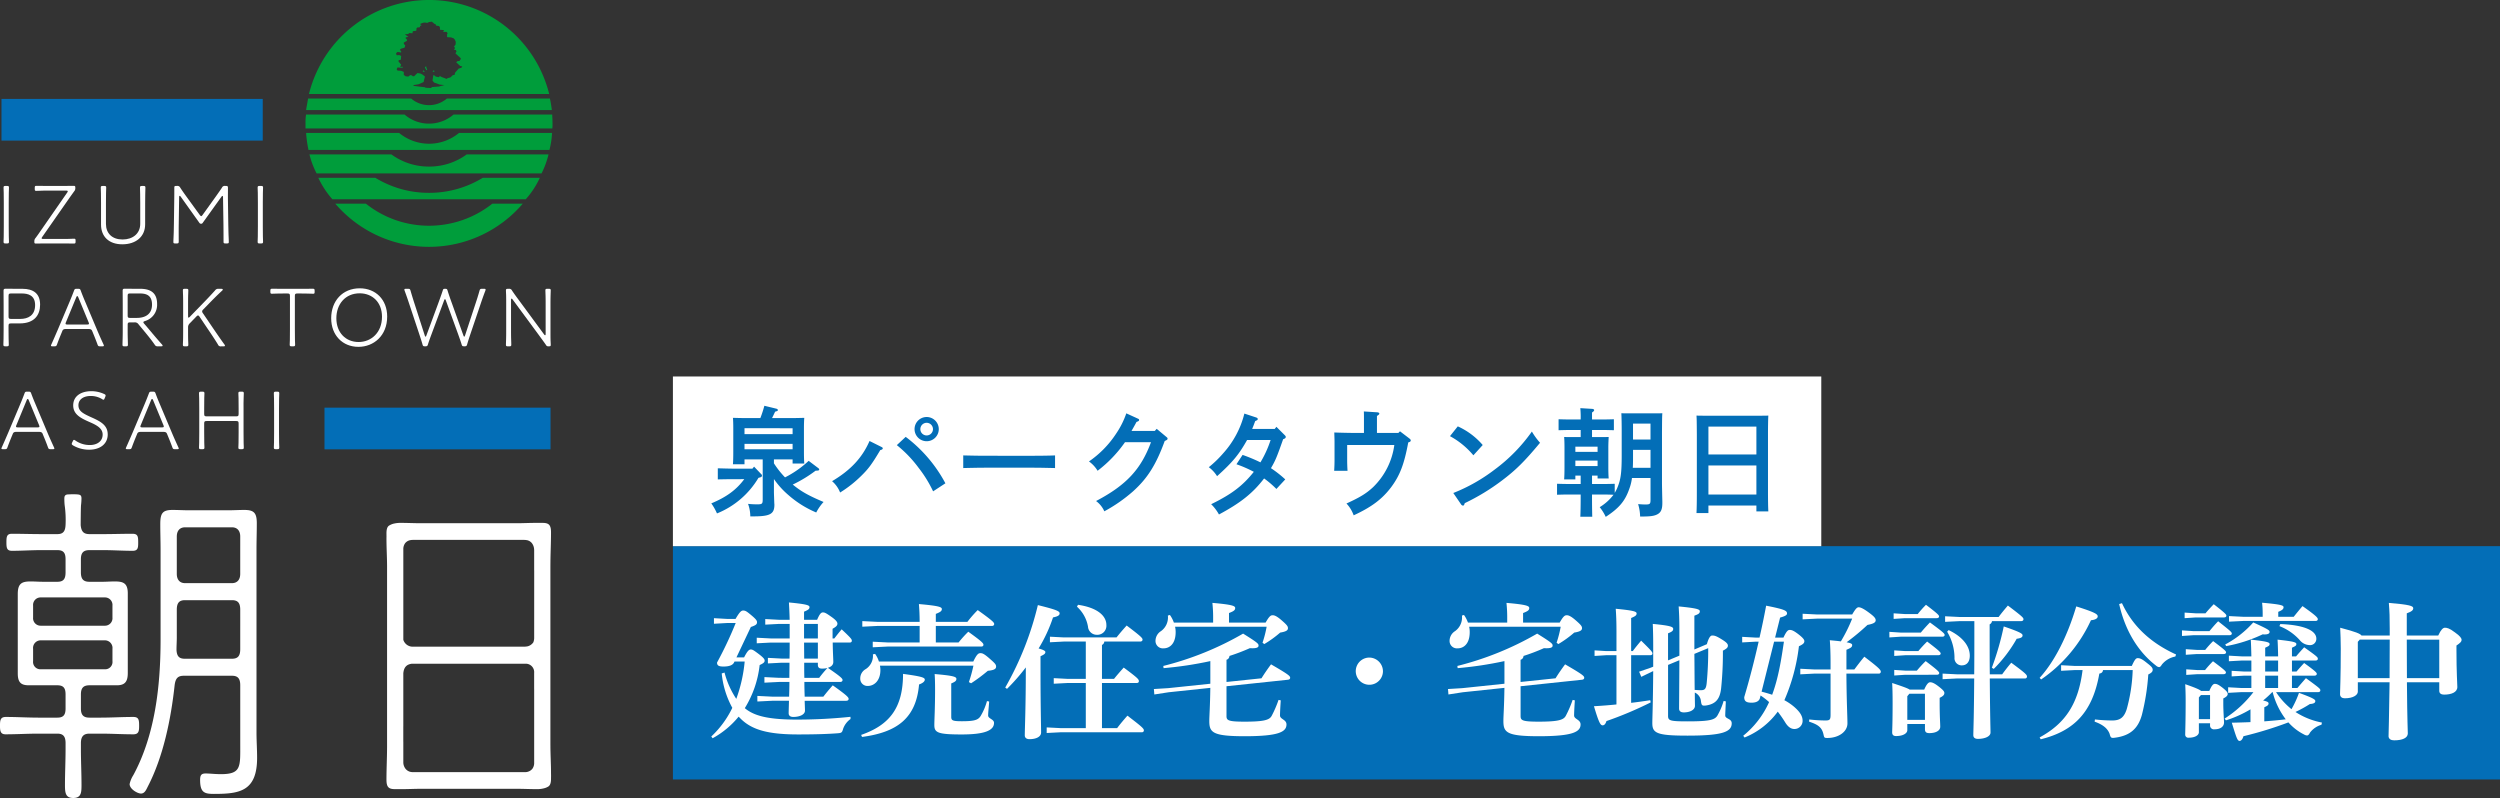 <svg xmlns="http://www.w3.org/2000/svg" width="825.083" height="263.362" viewBox="0 0 825.083 263.362">
  <rect x="0" y="0" width="825.083" height="263.362" fill="#333333" stroke="none"/>
  <g id="グループ_362" data-name="グループ 362" transform="translate(-294.917 -125.749)">
    <g id="グループ_23" data-name="グループ 23" transform="translate(294.917 125.749)">
      <g id="グループ_21" data-name="グループ 21" transform="translate(100.834)">
        <path id="パス_121" data-name="パス 121" d="M460.131,116.4a15.593,15.593,0,0,1-9.878-3.556H419.547a41.5,41.5,0,0,0,.787,5.6h79.53a27.592,27.592,0,0,0,.851-5.6H470.009a15.527,15.527,0,0,1-9.878,3.556" transform="translate(-419.359 -68.963)" fill="#009d3b"/>
        <path id="パス_122" data-name="パス 122" d="M500.841,108.835h-32.56a12.357,12.357,0,0,1-8.086,3,12.234,12.234,0,0,1-8.085-3h-32.5a15.051,15.051,0,0,0-.188,2.925v1.683h81.45a11.445,11.445,0,0,0,.064-1.683c0-1.022-.064-1.95-.1-2.925" transform="translate(-419.423 -71.035)" fill="#009d3b"/>
        <path id="パス_123" data-name="パス 123" d="M459.756,121.529a20.87,20.87,0,0,1-12.427-4.012H420.274a28.87,28.87,0,0,0,2.358,6.262h74.248a28.833,28.833,0,0,0,2.3-6.262H472.183a20.867,20.867,0,0,1-12.427,4.012" transform="translate(-418.984 -66.553)" fill="#009d3b"/>
        <path id="パス_124" data-name="パス 124" d="M458.76,127.571a33.757,33.757,0,0,1-17.743-4.97H422.2a29.791,29.791,0,0,0,4.658,7.095h63.8a27.971,27.971,0,0,0,4.656-7.095H476.5a33.837,33.837,0,0,1-17.743,4.97" transform="translate(-417.988 -63.928)" fill="#009d3b"/>
        <path id="パス_125" data-name="パス 125" d="M500.023,105.349H466.014a9.049,9.049,0,0,1-11.8,0H420.21c-.221,1.321-.5,2.7-.663,3.806h81.1c-.126-1.1-.346-2.485-.628-3.806" transform="translate(-419.359 -72.835)" fill="#009d3b"/>
        <path id="パス_126" data-name="パス 126" d="M459.811,83.9a40.833,40.833,0,0,0-39.641,31.036h79.279A40.8,40.8,0,0,0,459.811,83.9m10.664,22.368-.913.282-1.195,1.386-.126.676-.566.077-.819.772-.977.252-.25.252-1.794-.691-.5-.315-.22.441-1.1-.221-.6-.488-.22.111-.252,1.7.5.629,1.888.691,1.541.158-1.824.487-2.327.174-.22.314-1.794-.077-.252-.174-2.045-.237-1.73-.235v-.252l1.668-.267,1.666-.74.127-.6.314-1.2-.849-.676-.661-.329-.975-.158-1.1,1.069h-.409l-.315-.284-.566-.111-.6.488-.851-.079-.661-.455v-1.007l-.816-.346-1.29-.111-.252-.425.284-.582,1.7.094v-.331l-.817.079.314-.787-.881-1.037.062-.409.723-.173.1-1.258-.66-.267-.819.062-.22-.628.471-.473,1.227.173v-.331l-.441-.581.441-.331,1.133-.347.22-.676-.473-.582v-.408l1.039-.6v-.393l-.408-.362v-.378l.881-.141-1.164-.866,1.1-.092.315-.317,1.069.064.158-.676,1.1-.141.094-.473-.062-.188.284-.409.754-.062.221-.237-.064-.22.535-.2-.472-.393.252-.2.911-.315h.693l.472.1.631-.284.911-.126.378.314.314.253.032.124.472.064.19.534.943.143.315.331.062.911,1.258.111v.237l-.284.346h1.164l.378.408-.188.409v.928l1.29.079.848.284.409.456.315.74-.064.911-.534.661.25.19.032.5-.314.2.252.159.378.061.252.441-.346.678,1.76,1.6-.094.425-.346.472-.755.1-.315.346,1.258,1.164.757.22Z" transform="translate(-419.037 -83.905)" fill="#009d3b"/>
        <path id="パス_127" data-name="パス 127" d="M445.83,98.284l-.409.393v.188a3.253,3.253,0,0,1,.409.757c.03.141.314-.158.314-.158l-.314-.787Z" transform="translate(-406.002 -76.482)" fill="#009d3b"/>
        <path id="パス_128" data-name="パス 128" d="M444.944,99.563l.471.251.158-.141-.471-.488Z" transform="translate(-406.248 -76.016)" fill="#009d3b"/>
        <path id="パス_129" data-name="パス 129" d="M447.06,99.7h.661l-.189-.535Z" transform="translate(-405.155 -76.027)" fill="#009d3b"/>
        <path id="パス_130" data-name="パス 130" d="M456.853,135.517A33.387,33.387,0,0,1,436,128.234H425.9a40.713,40.713,0,0,0,61.881,0H477.742a33.608,33.608,0,0,1-20.889,7.283" transform="translate(-416.081 -61.02)" fill="#009d3b"/>
      </g>
      <rect id="長方形_15" data-name="長方形 15" width="74.596" height="13.754" transform="translate(107.095 134.543)" fill="#036eb7"/>
      <rect id="長方形_16" data-name="長方形 16" width="86.224" height="13.754" transform="translate(0.488 32.646)" fill="#036eb7"/>
      <g id="グループ_22" data-name="グループ 22" transform="translate(0.47 61.337)">
        <path id="パス_131" data-name="パス 131" d="M354.365,143.361c-.532,0-.672-.083-.672-.56,0-.253.027-1.008.056-1.68.027-.784.027-2.268.027-3.36v-7.784c0-1.064,0-2.129-.027-3.305-.029-.643-.056-1.541-.056-1.735,0-.476.14-.561.672-.561h.449c.531,0,.67.085.67.561,0,.194-.026,1.063-.055,1.707-.029,1.2-.029,2.268-.029,3.333v7.784c0,1.092,0,2.547.029,3.331.029.673.055,1.456.055,1.709,0,.476-.139.56-.67.56Z" transform="translate(-352.992 -124.349)" fill="#fff"/>
        <path id="パス_132" data-name="パス 132" d="M369.524,141.886c.728,0,1.624,0,2.352-.027s1.43-.056,1.653-.056c.393,0,.476.139.476.644v.279c0,.532-.083.673-.561.673-.252,0-2.547-.029-3.92-.029h-4.788c-1.456,0-3.612.029-3.836.029-.447,0-.5-.141-.5-.617v-.168a1.468,1.468,0,0,1,.391-1.036c.673-.9,1.289-1.792,1.9-2.688l8.512-12.265a1.11,1.11,0,0,0,.224-.475c0-.168-.2-.224-.588-.224h-5.824c-.728,0-1.456,0-2.24.029-.644.027-1.456.056-1.765.056-.393,0-.476-.141-.476-.644v-.337c0-.532.083-.672.561-.672.252,0,2.547.027,3.919.027h4.564c1.372,0,3.557-.027,3.809-.027.447,0,.532.139.532.616v.168a1.467,1.467,0,0,1-.393,1.036c-.616.869-1.233,1.707-1.847,2.6l-8.653,12.4c-.168.253-.224.364-.224.478,0,.168.2.223.588.223Z" transform="translate(-349.532 -124.358)" fill="#fff"/>
        <path id="パス_133" data-name="パス 133" d="M389.5,137.061c0,4.089-3.08,6.581-7.533,6.581-4.4,0-7.028-2.52-7.028-6.524v-7.14c0-.9,0-2.129-.027-3.137-.029-1.036-.056-1.765-.056-1.9,0-.476.139-.561.672-.561h.449c.531,0,.672.085.672.561,0,.138-.029.84-.056,1.847-.029,1.037-.029,2.27-.029,3.193v6.917c0,3.136,2.045,5.151,5.489,5.151,3.416,0,5.824-1.988,5.824-5.18v-6.888c0-.84,0-1.933-.027-2.884-.029-.981-.056-1.933-.056-2.156,0-.476.141-.561.672-.561h.447c.532,0,.673.085.673.561,0,.138-.029,1.007-.056,2.156-.029.951-.029,2.044-.029,2.884Z" transform="translate(-342.068 -124.349)" fill="#fff"/>
        <path id="パス_134" data-name="パス 134" d="M392.426,137.173c-.029,1.988,0,4.593,0,5.487,0,.59-.112.7-.7.7h-.422c-.5,0-.644-.083-.644-.476,0-.588.058-1.428.085-2.3.056-1.2.056-2.267.083-3.387l.112-7.784c.029-1.541.029-3.919.029-4.479,0-.476.14-.561.672-.561h.2a1.018,1.018,0,0,1,1.092.588c.616.952,1.287,1.9,1.961,2.828l4.45,6.132c.224.281.365.422.5.422s.281-.141.476-.422l4.4-6.132c.672-.952,1.372-1.932,1.961-2.828a.981.981,0,0,1,1.063-.588h.226c.587,0,.7.112.7.7,0,1.427-.027,2.967,0,4.339l.112,7.757c.029,1.036.056,2.52.083,3.36q.084,1.806.083,2.352c0,.393-.138.476-.643.476h-.42c-.532,0-.672-.083-.672-.56,0-.449,0-2.913-.029-5.628l-.14-9.072c0-.281-.083-.42-.2-.42-.085,0-.2.083-.309.25l-6.186,8.626a.6.6,0,0,1-.534.308.669.669,0,0,1-.56-.281l-6.188-8.68c-.112-.168-.224-.252-.308-.252-.112,0-.2.139-.2.42Z" transform="translate(-333.908 -124.349)" fill="#fff"/>
        <path id="パス_135" data-name="パス 135" d="M409.671,143.361c-.532,0-.672-.083-.672-.56,0-.253.027-1.008.056-1.68.027-.784.027-2.268.027-3.36v-7.784c0-1.064,0-2.129-.027-3.305-.029-.643-.056-1.541-.056-1.735,0-.476.14-.561.672-.561h.447c.532,0,.672.085.672.561,0,.194-.027,1.063-.056,1.707-.027,1.2-.027,2.268-.027,3.333v7.784c0,1.092,0,2.547.027,3.331.029.673.056,1.456.056,1.709,0,.476-.139.56-.672.56Z" transform="translate(-324.441 -124.349)" fill="#fff"/>
        <path id="パス_136" data-name="パス 136" d="M354.328,165.761c-.532,0-.672-.085-.672-.561,0-.139.027-.923.056-1.961s.027-2.211.027-3.08v-7.784c0-1.82-.027-4.7-.027-4.984,0-.476.168-.643.644-.643.252,0,2.239.027,3.668.027h1.9c3.639,0,5.853,1.568,5.853,5.237,0,3.443-1.906,6.186-6.72,6.186H356.2c-.7,0-.84.141-.84.842v1.119c0,.869,0,2.045.029,3.052.027,1.037.056,1.82.056,1.988,0,.476-.141.561-.672.561Zm1.036-9.884c0,.7.141.84.84.84h3.025c2.549,0,4.9-1.12,4.9-4.565,0-3.248-2.324-3.836-4.424-3.836h-3.5c-.7,0-.84.141-.84.84Z" transform="translate(-353.012 -112.799)" fill="#fff"/>
        <path id="パス_137" data-name="パス 137" d="M367.655,160.964c-.617,1.484-1.093,2.66-1.624,4.117-.2.587-.337.67-.925.67h-.56c-.364,0-.532-.055-.532-.223a1.206,1.206,0,0,1,.139-.42c.729-1.624,1.428-3.248,2.129-4.872l3.92-9.3c.476-1.119.952-2.323,1.4-3.5.2-.588.335-.673.923-.673h.42c.588,0,.728.085.923.673.42,1.148.9,2.324,1.4,3.5l3.919,9.3c.7,1.68,1.428,3.275,2.156,4.872a1.206,1.206,0,0,1,.139.42c0,.168-.167.223-.532.223h-.67c-.59,0-.729-.083-.925-.67-.532-1.457-1.008-2.632-1.624-4.117l-.14-.337c-.168-.391-.476-.588-1.093-.588h-7.616c-.616,0-.923.2-1.092.588Zm1.316-3.193a1.607,1.607,0,0,0-.141.478c0,.25.2.306.644.306h6.441c.447,0,.643-.056.643-.306a1.642,1.642,0,0,0-.139-.478l-3.389-8.2c-.112-.281-.223-.393-.335-.393s-.224.112-.337.393Z" transform="translate(-347.664 -112.79)" fill="#fff"/>
        <path id="パス_138" data-name="パス 138" d="M381.289,160.161c0,.784,0,1.736.029,2.772s.055,2.1.055,2.268c0,.476-.14.559-.67.559h-.449c-.532,0-.672-.083-.672-.559,0-.168.027-1.316.055-2.3s.029-1.961.029-2.744v-7.784c0-1.68-.029-4.732-.029-4.984,0-.476.17-.644.644-.644.253,0,2.409.027,3.669.027h1.456c3.387,0,5.6,1.289,5.6,5.014a5.576,5.576,0,0,1-4,5.628c-.364.139-.532.223-.532.391a.912.912,0,0,0,.281.5l1.008,1.177c1.512,1.792,2.772,3.333,4.788,5.6a.983.983,0,0,1,.279.478c0,.14-.138.194-.475.194h-1.064a1.031,1.031,0,0,1-1.092-.559c-1.233-1.763-2.464-3.248-3.809-4.872l-1.512-1.819a1.412,1.412,0,0,0-1.372-.644h-1.372c-.7,0-.84.139-.84.84Zm0-4.62c0,.7.139.84.84.84h2.185c2.464,0,5.011-.979,5.011-4.4,0-3.248-2.127-3.668-4.088-3.668h-3.108c-.7,0-.84.141-.84.84Z" transform="translate(-339.627 -112.799)" fill="#fff"/>
        <path id="パス_139" data-name="パス 139" d="M394.437,160.151c0,1.064,0,2.549.027,3.557.027.532.056,1.287.056,1.483,0,.476-.139.561-.672.561H393.4c-.531,0-.67-.085-.67-.561,0-.2.027-.811.055-1.428.029-1.092.029-2.547.029-3.612v-7.784c0-1.063,0-2.127-.029-3.36-.027-.643-.055-1.484-.055-1.68,0-.476.139-.56.67-.56h.449c.532,0,.672.083.672.56,0,.2-.029,1.008-.056,1.653-.027,1.231-.027,2.3-.027,3.387v3.389c0,.364.055.532.167.532.085,0,.226-.085.422-.281l4.564-4.7c1.26-1.289,2.52-2.632,3.751-4a1.183,1.183,0,0,1,1.148-.532h.954c.308,0,.447.083.447.252a.53.53,0,0,1-.2.337c-1.707,1.568-3.219,3.108-4.816,4.76l-1.4,1.428c-.281.279-.391.476-.391.672a1.121,1.121,0,0,0,.279.644l3.079,4.535c1.318,1.933,2.632,3.865,3.977,5.713a.766.766,0,0,1,.2.42c0,.139-.168.224-.476.224h-.784a.949.949,0,0,1-1.063-.617c-1.064-1.736-2.241-3.5-3.445-5.263l-2.6-3.865c-.2-.308-.362-.449-.532-.449-.139,0-.308.112-.531.337L395,158.163a1.72,1.72,0,0,0-.56,1.343Z" transform="translate(-332.84 -112.789)" fill="#fff"/>
        <path id="パス_140" data-name="パス 140" d="M419.859,160.161c0,1.036,0,2.493.029,3.584.027.616.055,1.26.055,1.456,0,.476-.138.561-.67.561h-.449c-.532,0-.672-.085-.672-.561,0-.2.029-.867.056-1.483.027-1.093.027-2.522.027-3.557v-11c0-.7-.139-.84-.84-.84h-1.148c-.644,0-1.428,0-2.212.029-.867.029-1.568.056-1.792.056-.391,0-.476-.141-.476-.644v-.335c0-.532.085-.673.561-.673.2,0,2.491.029,3.919.029H421.9c1.345,0,3.724-.029,3.921-.029.476,0,.56.141.56.673v.335c0,.5-.056.644-.447.644-.224,0-1.092-.027-1.876-.056-.729-.029-1.569-.029-2.158-.029h-1.2c-.7,0-.84.141-.84.84Z" transform="translate(-323.012 -112.799)" fill="#fff"/>
        <path id="パス_141" data-name="パス 141" d="M443.488,155.981c0,6.327-4.453,10-9.492,10-5.21,0-8.988-3.809-8.988-9.437,0-5.684,3.722-9.884,9.436-9.884,5.208,0,9.044,3.7,9.044,9.325m-16.773.559c0,4.788,3.136,7.841,7.336,7.841,4.173,0,7.728-3.108,7.728-8.345,0-4.787-3.192-7.727-7.363-7.727-4.788,0-7.7,3.639-7.7,8.232" transform="translate(-316.176 -112.847)" fill="#fff"/>
        <path id="パス_142" data-name="パス 142" d="M449.96,161.58c-.42,1.148-.869,2.324-1.233,3.5-.168.587-.308.67-.923.67s-.757-.083-.9-.67c-.335-1.177-.728-2.353-1.121-3.557l-3.248-9.772c-.476-1.456-.981-2.913-1.512-4.34a1.233,1.233,0,0,1-.083-.393c0-.2.138-.253.531-.253h.644c.587,0,.7.085.869.673.362,1.26.838,2.828,1.315,4.283l3.362,10.445c.083.252.168.391.279.391.085,0,.168-.14.253-.362l3.863-10.474c.531-1.456,1.064-2.911,1.539-4.367.141-.5.252-.59.785-.59.56,0,.672.085.813.59.446,1.456.951,2.884,1.483,4.34l3.753,10.5c.083.223.167.362.25.362.114,0,.2-.14.281-.391l3.445-10.473c.476-1.428.923-2.828,1.316-4.256.168-.588.308-.673.9-.673h.588c.391,0,.532.058.532.253a1.243,1.243,0,0,1-.085.393c-.56,1.456-1.063,2.884-1.541,4.311l-3.331,9.828c-.393,1.177-.784,2.353-1.12,3.53-.168.587-.308.67-.923.67-.644,0-.757-.083-.925-.67-.364-1.177-.784-2.326-1.2-3.5l-4-11c-.083-.253-.2-.393-.279-.393s-.168.112-.28.393Z" transform="translate(-307.949 -112.79)" fill="#fff"/>
        <path id="パス_143" data-name="パス 143" d="M464.727,160.151c0,1.008,0,1.933.027,3.025.029.784.056,1.653.056,2.015,0,.476-.139.561-.672.561h-.42c-.532,0-.672-.085-.672-.561,0-.335.027-1.148.056-1.9.027-1.092.027-2.1.027-3.137v-8.344c0-.952,0-2.1-.027-3.052-.029-.616-.056-1.233-.056-1.428,0-.476.139-.56.672-.56h.252a1.017,1.017,0,0,1,1.093.588c.726,1.092,1.512,2.156,2.323,3.246l8.26,11.229c.168.224.252.253.337.253.112,0,.168-.141.168-.42v-9.3c0-.952,0-2.183-.029-3.275-.027-.925-.056-1.653-.056-1.765,0-.476.141-.56.673-.56h.42c.531,0,.672.083.672.56,0,.112-.029.84-.056,1.765-.029,1.119-.029,2.323-.029,3.275v8.345c0,1.09,0,2.3.029,3.192.027.476.056,1.063.056,1.372,0,.42-.141.476-.644.476a.885.885,0,0,1-.979-.532c-.7-1.008-1.457-2.017-2.183-3.023l-8.793-11.93c-.141-.2-.253-.252-.338-.252-.111,0-.167.141-.167.42Z" transform="translate(-296.539 -112.789)" fill="#fff"/>
        <path id="パス_144" data-name="パス 144" d="M356.871,183.354c-.616,1.484-1.092,2.66-1.624,4.117-.2.587-.337.672-.925.672h-.558c-.365,0-.534-.056-.534-.224a1.194,1.194,0,0,1,.141-.42c.728-1.624,1.428-3.248,2.127-4.872l3.92-9.3c.478-1.119.954-2.323,1.4-3.5.2-.588.335-.672.923-.672h.422c.587,0,.726.083.923.672.42,1.149.9,2.324,1.4,3.5l3.919,9.3c.7,1.68,1.428,3.275,2.158,4.872a1.217,1.217,0,0,1,.14.42c0,.168-.168.224-.532.224H369.5c-.588,0-.728-.085-.925-.672-.532-1.457-1.007-2.632-1.624-4.117l-.139-.337c-.167-.391-.476-.588-1.092-.588H358.1c-.617,0-.925.2-1.093.588Zm1.316-3.192a1.639,1.639,0,0,0-.141.476c0,.252.2.306.644.306h6.441c.447,0,.644-.055.644-.306a1.592,1.592,0,0,0-.141-.476l-3.387-8.2c-.112-.28-.224-.393-.337-.393s-.224.112-.335.393Z" transform="translate(-353.231 -101.231)" fill="#fff"/>
        <path id="パス_145" data-name="パス 145" d="M380.411,183.3c0,3.221-2.576,5.069-6.132,5.069a10.456,10.456,0,0,1-5.292-1.4c-.308-.2-.449-.337-.449-.531a1.326,1.326,0,0,1,.141-.449l.2-.42c.14-.308.252-.449.42-.449a.944.944,0,0,1,.449.224,8.259,8.259,0,0,0,4.732,1.484c2.547,0,4.256-1.343,4.256-3.443,0-2.045-1.877-3.081-4.256-4.117-2.8-1.233-5.461-2.464-5.461-5.516,0-2.969,2.408-4.7,6.077-4.7a10.168,10.168,0,0,1,4.115.923c.364.17.5.28.5.5a1.15,1.15,0,0,1-.112.447l-.2.476c-.141.337-.224.476-.393.476a.826.826,0,0,1-.447-.2,7.108,7.108,0,0,0-3.753-1.036c-2.549,0-4.061,1.26-4.061,3.052,0,1.932,1.428,2.716,4.368,4.032,2.884,1.289,5.292,2.549,5.292,5.572" transform="translate(-345.328 -101.288)" fill="#fff"/>
        <path id="パス_146" data-name="パス 146" d="M383.943,183.354c-.617,1.484-1.092,2.66-1.625,4.117-.2.587-.335.672-.923.672h-.559c-.364,0-.532-.056-.532-.224a1.215,1.215,0,0,1,.139-.42c.729-1.624,1.428-3.248,2.129-4.872l3.919-9.3c.476-1.119.952-2.323,1.4-3.5.2-.588.335-.672.923-.672h.42c.588,0,.728.083.925.672.418,1.149.9,2.324,1.4,3.5l3.919,9.3c.7,1.68,1.428,3.275,2.158,4.872a1.216,1.216,0,0,1,.139.42c0,.168-.168.224-.532.224h-.672c-.588,0-.729-.085-.925-.672-.532-1.457-1.008-2.632-1.624-4.117l-.14-.337c-.168-.391-.476-.588-1.093-.588h-7.616c-.616,0-.923.2-1.092.588Zm1.316-3.192a1.592,1.592,0,0,0-.141.476c0,.252.2.306.644.306H392.2c.449,0,.644-.055.644-.306a1.623,1.623,0,0,0-.139-.476l-3.389-8.2c-.111-.28-.223-.393-.335-.393s-.224.112-.337.393Z" transform="translate(-339.256 -101.231)" fill="#fff"/>
        <path id="パス_147" data-name="パス 147" d="M397.945,182.541c0,1.008,0,2.381.029,3.445.027.9.056,1.456.056,1.6,0,.476-.14.561-.672.561h-.449c-.532,0-.672-.085-.672-.561,0-.139.029-.726.056-1.6.027-1.064.027-2.464.027-3.445v-7.784c0-1.119,0-2.211-.027-3.471,0-.588-.056-1.374-.056-1.568,0-.478.139-.561.672-.561h.449c.532,0,.672.083.672.561,0,.194-.056.98-.056,1.568-.029,1.287-.029,2.352-.029,3.471v1.709c0,.7.141.84.841.84h9.687c.7,0,.84-.139.84-.84v-1.709c0-1.092,0-2.211-.027-3.443-.027-.644-.058-1.4-.058-1.6,0-.478.141-.561.673-.561h.449c.532,0,.672.083.672.561,0,.194-.029.951-.056,1.6-.056,1.233-.029,2.324-.029,3.443v7.784c0,1.037,0,2.465.029,3.557.027.838.056,1.343.056,1.483,0,.476-.14.561-.672.561H409.9c-.532,0-.673-.085-.673-.561,0-.139.03-.672.058-1.539.027-1.064.027-2.493.027-3.5v-2.855c0-.7-.14-.84-.84-.84h-9.687c-.7,0-.841.14-.841.84Z" transform="translate(-331.029 -101.231)" fill="#fff"/>
        <path id="パス_148" data-name="パス 148" d="M413.2,188.142c-.532,0-.672-.085-.672-.561,0-.252.029-1.008.056-1.678.027-.785.027-2.27.027-3.362v-7.783c0-1.064,0-2.129-.027-3.305-.027-.644-.056-1.541-.056-1.736,0-.476.139-.56.672-.56h.449c.531,0,.67.083.67.56,0,.2-.027,1.064-.055,1.709-.029,1.2-.029,2.268-.029,3.333v7.783c0,1.092,0,2.549.029,3.333.027.673.055,1.456.055,1.707,0,.476-.139.561-.67.561Z" transform="translate(-322.621 -101.231)" fill="#fff"/>
      </g>
      <path id="パス_149" data-name="パス 149" d="M379.551,201.671c.2,2.135.979,2.972,2.9,2.972H387c3.237,0,6.371-.114,9.608-.114,1.82,0,1.921.9,1.921,2.81,0,1.686,0,2.81-1.82,2.81-3.237,0-6.473-.224-9.71-.224h-4.55c-2.023,0-2.831.9-2.831,3.034v4.27c0,2.247.808,3.146,2.831,3.146H386.7c1.315,0,2.731-.112,4.045-.112,2.731,0,4.349.45,4.349,3.933v26.293c0,2.923-1.01,4.045-3.641,4.045h-9c-2.023,0-2.831.9-2.831,3.034v4.606c0,2.136.808,3.036,2.831,3.036h3.641c3.54,0,7.179-.226,10.821-.226,1.82,0,1.921,1.011,1.921,2.923,0,1.685-.1,2.808-1.921,2.808-3.642,0-7.181-.224-10.821-.224h-3.641c-1.921,0-2.831.9-2.831,3.146v2.023c0,3.933.2,7.865.2,11.8,0,2.471-.1,4.27-2.731,4.27-2.529,0-2.731-1.686-2.731-4.27,0-3.935.2-7.866.2-11.8v-2.023c0-2.247-.808-3.146-2.729-3.146h-6.17c-3.641,0-7.281.224-10.922.224-1.719,0-1.821-1.236-1.821-2.808,0-1.8.1-2.923,1.921-2.923,3.642,0,7.283.226,10.821.226h6.17c2.023,0,2.729-.9,2.729-3.036v-4.606c0-2.135-.707-3.034-2.729-3.034h-9.405c-2.629,0-3.641-1.01-3.641-3.932V224.419c0-3.483,1.315-4.158,4.247-4.158,1.315,0,2.731.112,4.147.112h4.652c2.023,0,2.729-.9,2.729-3.146v-4.27c0-2.135-.707-3.034-2.729-3.034h-5.26c-3.236,0-6.471.224-9.707.224-1.719,0-1.821-1.011-1.821-2.81s.1-2.81,1.821-2.81c3.236,0,6.471.114,9.707.114h5.26c1.921,0,2.629-.9,2.729-3.034a34.831,34.831,0,0,0-.3-6.517,19.34,19.34,0,0,1-.1-2.249c0-1.124.607-1.309,1.516-1.309a22.9,22.9,0,0,1,2.776,0c.808.1,1.337.168,1.36,1.254a19.263,19.263,0,0,1-.152,2.323c-.086,1.3-.109,6.559-.109,6.559m10.485,26.569a2.476,2.476,0,0,0-2.426-2.7H366.27a2.476,2.476,0,0,0-2.426,2.7v3.933a2.475,2.475,0,0,0,2.426,2.7h21.34a2.475,2.475,0,0,0,2.426-2.7ZM366.27,239.7a2.514,2.514,0,0,0-2.426,2.81v4.044a2.416,2.416,0,0,0,2.426,2.7h21.34a2.416,2.416,0,0,0,2.426-2.7v-4.044a2.514,2.514,0,0,0-2.426-2.81Zm35.4,48.318c-.506,1.011-1.011,2.249-2.226,2.249-1.113,0-3.742-1.462-3.742-3.148a8.978,8.978,0,0,1,1.215-2.92c7.179-13.26,9-29.442,9-44.723V209.812c0-2.81-.1-5.619-.1-8.427,0-3.6.708-4.72,4.045-4.72,1.821,0,3.641.114,5.462.114h12.844c1.819,0,3.641-.114,5.36-.114,3.134,0,4.145.9,4.145,4.382,0,2.922-.1,5.844-.1,8.765V270.04c0,2.81.2,5.619.2,8.427,0,11.126-5.866,11.913-14.26,11.913-3.134,0-4.55-.45-4.55-4.608,0-1.572.4-2.135,1.819-2.135,1.315,0,3.136.224,5.057.224,6.776,0,6.371-2.471,6.371-10V254.534c0-2.247-.81-3.146-2.731-3.146H413.6c-1.921,0-2.731.787-3.034,3.034-1.213,11.238-3.742,23.71-8.9,33.6m9.607-49.33c0,1.348-.1,2.808-.1,4.158.1,2.135.91,2.922,2.731,2.922h15.573c1.921,0,2.731-.9,2.731-3.146V229.588c0-2.247-.81-3.146-2.731-3.146H414c-1.923,0-2.731.9-2.731,3.146Zm20.933-33.262c0-1.909-1.011-3.032-2.731-3.032H414c-1.719,0-2.731,1.124-2.731,3.032v12.36c0,1.91,1.011,3.036,2.731,3.036h15.472c1.719,0,2.731-1.125,2.731-3.036Z" transform="translate(-352.921 -28.367)" fill="#fff"/>
      <path id="パス_150" data-name="パス 150" d="M491.145,271.093v-58.88c0-.435.006-.873.009-1.31.024-3.346.193-6.693.193-10.039,0-2.473-.707-3.146-2.831-3.146h-2.224c-2.124,0-4.147.112-6.27.112H448.267c-2.124,0-4.35-.112-6.473-.112a9.334,9.334,0,0,0-2.114.2,5.146,5.146,0,0,0-1.879.764c-.532.438-.761,1.211-.761,2.522,0,.344.009.688.012,1.033-.008.209-.012.425-.012.654,0,3.146.2,6.292.2,9.326v58.88c0,.437,0,.873-.008,1.309-.024,3.348-.194,6.694-.194,10.042,0,2.473.708,3.146,2.832,3.146H442.1c2.124,0,4.145-.112,6.27-.112h31.756c2.123,0,4.349.112,6.471.112a8.71,8.71,0,0,0,2.286-.243,5,5,0,0,0,1.528-.594c.658-.406.937-1.2.937-2.646,0-.344.015-.688.012-1.033.008-.209-.012-.426-.012-.654,0-3.148-.2-6.294-.2-9.328m-5.36-18.653v24.384a3.28,3.28,0,0,1-.608,2.067,3.071,3.071,0,0,1-2.121,1.08H445.612a2.388,2.388,0,0,1-.311-.02,2.944,2.944,0,0,1-1.967-1.078,3.475,3.475,0,0,1-.732-2.048v-6.819c-.006-.1-.009-.2-.009-.3l0-5.042c0,.085,0,.167.008.246V247.344c.2-2.023,1.113-2.922,2.832-3.146h37.621a2.776,2.776,0,0,1,2.726,3.033v5.1c0,.038,0,.074,0,.112m-.29-15.27a3.311,3.311,0,0,1-1.809,1.274,7.566,7.566,0,0,1-1.612.135H445.8a3.805,3.805,0,0,1-.751-.068,3.259,3.259,0,0,1-2.365-1.973.846.846,0,0,1-.08-.379c0-.177,0-5.18,0-5.18,0-.038,0-.074,0-.112V206.482a3.28,3.28,0,0,1,.609-2.067,2.8,2.8,0,0,1,1.556-.97,4.952,4.952,0,0,1,1.081-.111h36.457a5.792,5.792,0,0,1,1.263.126,2.787,2.787,0,0,1,1.486.973,3.706,3.706,0,0,1,.687,1.71,6.407,6.407,0,0,1,.044.693V213.3c.006.1.011.2.011.3l-.009,22.218a3.989,3.989,0,0,1-.291,1.348" transform="translate(-309.494 -25.15)" fill="#fff"/>
    </g>
    <rect id="長方形_200" data-name="長方形 200" width="603" height="77" transform="translate(517 306)" fill="#036eb7"/>
    <rect id="長方形_201" data-name="長方形 201" width="379" height="56" transform="translate(517 250)" fill="#fff"/>
    <g id="グループ_27" data-name="グループ 27" transform="translate(529.67 324.576)">
      <path id="パス_181" data-name="パス 181" d="M240.8,309.024c1.164-2.28,1.7-2.619,2.232-2.619.631,0,1.163.435,2.424,1.357,1.8,1.359,2.136,1.845,2.136,2.329,0,.534-.388.873-1.65,1.456a34.162,34.162,0,0,1-4.9,14.215,7.993,7.993,0,0,0,.679.534c3.154,2.28,8.006,3.251,16.641,3.251a172.584,172.584,0,0,0,17.563-.92v.728a6.752,6.752,0,0,0-2.426,3.2c-.338,1.262-.534,1.407-1.794,1.5-3.2.243-7.181.388-13.1.388-9.7,0-15.185-1.456-18.921-5.19l-.679-.681a29.3,29.3,0,0,1-8.588,7.132l-.437-.582a31.81,31.81,0,0,0,6.94-9.461,29.271,29.271,0,0,1-3.495-11.352l.922-.291a28.88,28.88,0,0,0,3.882,8.685A48.783,48.783,0,0,0,241,310.383H237.65l-.146.291c-.388.825-1.456,1.359-3.492,1.359-1.506,0-2.136-.291-2.136-1.31a127.945,127.945,0,0,0,6.162-13.05h-2.911l-4.268.243v-1.844l4.268.243h2.863c1.359-2.329,1.892-2.766,2.523-2.766.728,0,1.164.291,2.62,1.5,1.5,1.261,1.941,1.8,1.941,2.329,0,.679-.291,1.019-2.038,1.6l-4.755,10.042Zm14.944,6.744c0-1.65.047-3.348.047-5h-2.572l-4.559.243v-1.842l4.559.241H255.8c.049-1.747.049-3.54.049-5.287h-6.211l-4.656.243v-1.844l4.656.243h6.211v-4.8H252.35l-4.559.243v-1.844l4.559.243h3.493c-.049-2.329-.146-4.124-.243-5.724,5.968.581,6.793.92,6.793,1.551s-.437.922-1.8,1.5V296.6h4.317c.825-1.941,1.312-2.426,1.892-2.426.631,0,1.019.194,2.816,1.456,1.65,1.164,1.988,1.8,1.988,2.232,0,.582-.338,1.019-1.6,1.7v3.2h.582c.825-1.067,1.456-1.892,2.424-3.008,3.252,3.057,3.348,3.3,3.348,3.785,0,.34-.243.582-.726.582h-5.58c.047,3.493.194,5.386.194,6.4,0,.97-.679,1.6-1.8,1.941,4.318,2.96,4.853,3.542,4.853,4.027,0,.34-.244.631-.776.631H260.7c0,1.6.049,3.251.1,4.852h6.162c.97-1.262,1.989-2.475,3.105-3.736,4.656,3.3,5.239,3.979,5.239,4.464,0,.34-.243.631-.776.631h-13.73c.049,1.8.1,2.62.1,3.249,0,1.262-1.65,2.086-3.88,2.086-.972,0-1.506-.435-1.506-1.213,0-.726.05-1.745.1-4.123h-5.58l-4.85.243v-1.844l4.85.243h5.628c.049-1.6.1-3.251.1-4.852h-3.4l-4.85.243v-1.844l4.85.243Zm4.85-17.417v4.415h4.561v-4.8H260.6Zm.049,11.061h4.512v-5.287H260.6Zm4.949,6.356a37.082,37.082,0,0,1,2.717-3.251,7.171,7.171,0,0,1-1.844.194c-.825,0-1.31-.34-1.31-1.213v-.728h-4.512c0,1.65,0,3.348.049,5Z" transform="translate(-229.984 -290.881)" fill="#fff"/>
      <path id="パス_182" data-name="パス 182" d="M299.715,310.2c1.115-2.327,1.65-2.764,2.329-2.764.631,0,1.114.144,2.716,1.5,2.183,1.892,2.476,2.232,2.476,2.96s-.631,1.164-2.717,1.359a54.491,54.491,0,0,1-5.533,4.124l-.726-.388a47.256,47.256,0,0,0,1.5-5.434H268.907a7.4,7.4,0,0,1,.146,1.456c0,3.542-2.086,5.24-4.124,5.24a2.36,2.36,0,0,1-2.523-2.377,3.518,3.518,0,0,1,1.844-3.2,5.214,5.214,0,0,0,2.329-4.852l.728-.146a8.784,8.784,0,0,1,1.262,2.523ZM262.7,334.412c9.361-3.249,13.827-8.928,13.827-20.134,6.112.825,7.179,1.213,7.179,1.892,0,.534-.532,1.116-1.892,1.6-.97,11.061-7.131,15.767-18.824,17.32Zm19.308-35.95H267.936l-4.852.243V296.86l4.852.243h14.069c0-2.28-.1-4.124-.241-5.871,6.549.582,7.568.97,7.568,1.65s-.534,1.019-1.988,1.6v2.62h10.429a38.238,38.238,0,0,1,3.4-3.882c5.093,3.639,5.434,4.124,5.434,4.609,0,.34-.244.631-.778.631H287.344V303.9h7.518a39.108,39.108,0,0,1,3.2-3.542c4.656,3.348,5,3.833,5,4.317,0,.34-.243.584-.729.584H271.381l-4.852.243v-1.845l4.852.244h10.624ZM292.437,328.4c0,1.215.34,1.506,3.493,1.506,4.221,0,5.336-.438,6.161-1.65a19.89,19.89,0,0,0,2.135-5l.729.146c-.147,1.988-.341,3.688-.341,4.608,0,1.069,1.941,1.213,1.941,2.428,0,2.327-2.62,3.832-10.624,3.832-7.909,0-9.073-.582-9.073-3.1,0-1.7.243-5.581.243-11.742,0-2.038-.048-3.979-.146-5.095,6.308.534,7.181.922,7.181,1.6,0,.582-.291.922-1.7,1.5Z" transform="translate(-213.247 -290.7)" fill="#fff"/>
      <path id="パス_183" data-name="パス 183" d="M293.962,318.707a103.408,103.408,0,0,0,10.77-27.218c6.016,1.5,7.182,1.989,7.182,2.717,0,.679-.584,1.019-2.185,1.359a49.108,49.108,0,0,1-4.753,10.238c1.6.437,2.23.825,2.23,1.164,0,.582-.388.825-1.6,1.406v4.609c0,11.354.194,18.776.194,20.571,0,1.31-1.506,2.183-3.833,2.183-1.019,0-1.553-.485-1.553-1.262,0-1.941.34-9.605.34-21.638v-.776a66.381,66.381,0,0,1-6.209,7.084Zm32.7-15.185a1.316,1.316,0,0,1-.775,1.116v11.207h3.979c.92-1.164,2.036-2.426,3.2-3.736,4.706,3.493,5,3.882,5,4.512,0,.34-.241.582-.728.582H325.887V332.1h5c1.019-1.359,2.086-2.62,3.4-4.123,4.948,3.783,5.433,4.268,5.433,4.9a.614.614,0,0,1-.679.582H312.351l-4.708.243v-1.844l4.708.243h8.2V317.2h-5.968l-4.609.243V315.6l4.609.243h5.968V303.522H313.32l-4.609.241v-1.842l4.609.243h17.37c1.116-1.407,2.036-2.475,3.348-3.93,4.948,3.736,5.239,4.173,5.239,4.658,0,.34-.243.631-.776.631Zm-8.684-12.13c6.308.922,9.364,3.591,9.364,6.647a2.983,2.983,0,0,1-3.155,3.251,2.888,2.888,0,0,1-2.91-2.669,11.445,11.445,0,0,0-3.639-6.6Z" transform="translate(-196.955 -290.617)" fill="#fff"/>
      <path id="パス_184" data-name="パス 184" d="M344.949,310.188a121.711,121.711,0,0,1-15.428,2.329l-.1-.728a101.68,101.68,0,0,0,26.345-10.673c4.9,3.057,5.095,3.348,5.095,3.979,0,.582-.631.969-2.863.825a65.2,65.2,0,0,1-6.744,2.57,1.341,1.341,0,0,1-.97,1.263v7.325l11.546-1.213c.923-1.5,2.038-3.105,3.154-4.609,5.677,3.3,6.308,3.833,6.308,4.415,0,.388-.243.631-.825.679l-20.183,2.135v9.8c0,1.456.485,1.891,5.966,1.891,6.5,0,8.2-.582,8.928-1.891a36.049,36.049,0,0,0,2.28-5.289l.729.146c-.1,1.551-.244,3.929-.244,5,0,1.263,2.135,1.31,2.135,2.96,0,2.475-2.669,3.882-13.778,3.882-10.673,0-11.693-1.262-11.693-5.045,0-1.7.243-4.417.34-10.917l-13.778,1.456-4.706.728-.146-1.8,4.755-.291,13.875-1.456v-7.472Zm.922-12.711v-1.116a46.932,46.932,0,0,0-.241-5.386c6.694.582,7.519,1.019,7.519,1.7,0,.728-.534,1.067-2.038,1.65v3.154h12.081c1.163-2.038,1.65-2.426,2.327-2.426.631,0,1.456.34,3.105,1.8,1.6,1.407,1.941,1.844,1.941,2.475,0,.679-.534,1.116-2.572,1.456a35.352,35.352,0,0,1-5.239,3.785l-.582-.437a36.692,36.692,0,0,0,1.357-5.289H333.306a7.615,7.615,0,0,1,.194,1.8c0,3.783-1.942,5.336-3.979,5.336a2.429,2.429,0,0,1-2.669-2.376,3.81,3.81,0,0,1,1.8-3.3,5.544,5.544,0,0,0,2.28-5.143l.679-.194a10.338,10.338,0,0,1,1.31,2.523Z" transform="translate(-180.251 -290.832)" fill="#fff"/>
      <path id="パス_185" data-name="パス 185" d="M379.235,307.391a4.488,4.488,0,1,1-4.512-4.511A4.558,4.558,0,0,1,379.235,307.391Z" transform="translate(-157.567 -284.687)" fill="#fff"/>
      <path id="パス_186" data-name="パス 186" d="M408.959,310.188a121.733,121.733,0,0,1-15.429,2.329l-.1-.728a101.681,101.681,0,0,0,26.345-10.673c4.9,3.057,5.093,3.348,5.093,3.979,0,.582-.631.969-2.861.825a65.241,65.241,0,0,1-6.746,2.57,1.338,1.338,0,0,1-.969,1.263v7.325l11.546-1.213c.922-1.5,2.038-3.105,3.154-4.609,5.677,3.3,6.308,3.833,6.308,4.415,0,.388-.243.631-.825.679L414.3,318.485v9.8c0,1.456.485,1.891,5.966,1.891,6.5,0,8.2-.582,8.928-1.891a36.057,36.057,0,0,0,2.28-5.289l.728.146c-.1,1.551-.243,3.929-.243,5,0,1.263,2.133,1.31,2.133,2.96,0,2.475-2.667,3.882-13.778,3.882-10.673,0-11.692-1.262-11.692-5.045,0-1.7.243-4.417.34-10.917l-13.78,1.456-4.7.728-.146-1.8,4.755-.291,13.875-1.456v-7.472Zm.922-12.711v-1.116a46.5,46.5,0,0,0-.243-5.386c6.694.582,7.519,1.019,7.519,1.7,0,.728-.532,1.067-2.036,1.65v3.154H427.2c1.164-2.038,1.65-2.426,2.329-2.426.631,0,1.456.34,3.1,1.8,1.6,1.407,1.942,1.844,1.942,2.475,0,.679-.534,1.116-2.573,1.456a35.359,35.359,0,0,1-5.239,3.785l-.581-.437a36.7,36.7,0,0,0,1.357-5.289H397.314a7.533,7.533,0,0,1,.194,1.8c0,3.783-1.941,5.336-3.979,5.336a2.428,2.428,0,0,1-2.667-2.376,3.807,3.807,0,0,1,1.8-3.3,5.543,5.543,0,0,0,2.28-5.143l.678-.194a10.289,10.289,0,0,1,1.312,2.523Z" transform="translate(-147.206 -290.832)" fill="#fff"/>
      <path id="パス_187" data-name="パス 187" d="M429.534,307.851h-3.348l-3.882.243v-1.842l3.882.241h3.348v-6.646c0-3.154-.1-5.386-.243-7.327,5.966.582,6.888.922,6.888,1.553s-.435.922-1.8,1.5v10.915h.535c.825-1.116,1.7-2.183,2.764-3.443,3.251,3.2,3.736,3.736,3.736,4.221,0,.34-.243.581-.728.581h-6.308v15.72c2.086-.243,4.173-.535,6.308-.873l.146.728a119.966,119.966,0,0,1-14.6,6.161c-.291.97-.728,1.409-1.262,1.409-.679,0-1.214-.728-2.864-6.308,2.622-.146,5.046-.34,7.425-.582Zm29.837-3.639c.631-2.23,1.213-2.861,1.747-2.861.776,0,1.31.146,2.911,1.116,1.844,1.114,2.28,1.648,2.28,2.232,0,.631-.437,1.019-1.65,1.65a113.487,113.487,0,0,1-.582,12.42c-.388,3.445-1.7,5.192-5,5.677-1.262.146-1.456,0-1.65-1.359a3.47,3.47,0,0,0-2.036-2.911c0,2.329.047,3.639.047,4.367,0,1.359-1.65,2.183-3.687,2.183-1.019,0-1.551-.437-1.551-1.262,0-1.553.047-5.337.1-15.963l-3.736,1.553V327.84c0,1.6.584,1.844,6.4,1.844,7.327,0,9.025-.485,9.9-1.941a21.706,21.706,0,0,0,2.038-4.8l.726.146c-.1,2.329-.193,3.929-.193,4.656,0,1.166,2.135.972,2.135,2.572,0,2.814-2.96,4.076-14.6,4.076-10.141,0-11.6-.825-11.6-4.123,0-1.8.194-5.145.293-17.176l-.437.194-3.493,1.7-.728-1.7,3.687-1.262.97-.388v-6.743c0-2.96-.049-5.143-.146-7.375,6.112.582,6.743,1.019,6.743,1.65,0,.582-.338.922-1.7,1.456v8.926L450.3,308v-8.539c0-3.348-.1-5.677-.243-7.715,5.871.582,6.987.922,6.987,1.6s-.437.97-1.8,1.456v11.16Zm-4.124,3.2c.049,3.979.049,7.909.1,11.887.681.048,1.359.1,2.038.1,1.31,0,1.747-.437,1.941-2.523a110.845,110.845,0,0,0,.485-11.352Z" transform="translate(-130.8 -290.436)" fill="#fff"/>
      <path id="パス_188" data-name="パス 188" d="M468,302.111c1.019-2.23,1.553-2.522,2.038-2.522.582,0,1.164.1,2.863,1.407,1.5,1.164,1.988,1.8,1.988,2.28,0,.631-.338,1.017-1.794,1.7a62.95,62.95,0,0,1-4.8,17.805,18.212,18.212,0,0,1,3.105,2.086c1.989,1.7,2.91,3.105,2.91,4.7a2.68,2.68,0,0,1-2.717,2.717c-1.163,0-2.182-.776-3.055-2.232a40.528,40.528,0,0,0-2.426-3.493,25.336,25.336,0,0,1-10.964,8.54l-.437-.582a30.022,30.022,0,0,0,8.539-11.11,20.847,20.847,0,0,0-2.816-2.183l-.194.825c-.29,1.213-1.551,1.553-2.764,1.553-1.892,0-2.428-.582-2.428-1.844,1.748-5.871,3.3-11.887,4.755-18.292h-1.068l-4.365.244V301.87l4.365.241h1.359c.776-3.395,1.506-6.888,2.183-10.527,6.114,1.213,6.89,1.65,6.89,2.572,0,.534-.534.873-2.28,1.359l-1.65,6.6Zm-7.228,17.855q1.744.437,3.492,1.019c2.086-5.628,3.008-11.6,3.882-17.516H464.9Zm30.613-7.327c1.019-1.359,2.038-2.717,3.3-4.22,4.949,3.783,5.434,4.365,5.434,5a.615.615,0,0,1-.679.582H488.769c.049,8.976.34,14.118.34,16.447,0,2.669-2.814,4.8-6.647,4.8-.922,0-1.017-.1-1.211-.97-.487-2.329-1.506-3.348-4.8-4.415l.049-.728a49.024,49.024,0,0,0,5.239.34c1.5,0,1.8-.194,1.8-1.939V314h-5.29l-4.7.243V312.4l4.7.243h5.29V310.6c0-3.3-.1-5.627-.244-7.616,1.456.146,2.669.243,3.639.388a51.686,51.686,0,0,0,3.736-7.521h-11.5l-4.853.243v-1.844l4.853.243h11.5c1.116-1.892,1.6-2.377,2.135-2.377.582,0,1.456.34,3.249,1.65s2.379,1.941,2.379,2.62c0,.728-.679,1.164-2.717,1.553a73.979,73.979,0,0,1-6.89,5.724c1.5.293,1.844.534,1.844.923,0,.679-.485.969-1.892,1.553v6.5Z" transform="translate(-114.145 -290.518)" fill="#fff"/>
      <path id="パス_189" data-name="パス 189" d="M496.79,300.562c.873-1.067,1.8-2.086,3.008-3.348,4.706,3.445,4.85,3.736,4.85,4.173,0,.291-.29.534-.775.534H490.1l-3.689.243V300.32l3.689.243Zm1.116,18.824c.776-1.8,1.407-2.426,1.939-2.426.631,0,1.36.243,2.911,1.456s1.8,1.65,1.8,2.086c0,.582-.341,1.019-1.553,1.6v1.842c0,4.173.193,6.6.193,7.715,0,1.213-1.357,2.086-3.589,2.086-1.019,0-1.456-.34-1.456-1.31v-1.7h-5.822v2.038c0,.97-1.262,1.941-3.735,1.941-.825,0-1.262-.388-1.262-1.213,0-.582.144-3.105.144-9.7,0-3.154-.048-4.755-.144-6.6,3.638,1.213,5.142,1.747,5.772,2.183Zm-2.135-24.938a36.363,36.363,0,0,1,2.717-3.057c4.221,3.2,4.318,3.493,4.318,3.882,0,.291-.291.534-.776.534H491.5l-3.687.243v-1.844l3.688.243Zm.194,12.226a41.684,41.684,0,0,1,2.911-3.152c4.221,3.2,4.464,3.589,4.464,3.977,0,.293-.291.534-.778.534H491.7l-3.686.243v-1.842l3.686.241Zm-.485,6.453a41.421,41.421,0,0,1,2.911-3.154c4.221,3.2,4.464,3.59,4.464,3.979,0,.291-.293.534-.776.534H491.7l-3.686.243v-1.844l3.686.243Zm-2.474,7.618-.679.825v7.81h5.822v-8.635Zm21.4-6.4c.048-3.93.048-8.588.048-14.215v-3.348h-4.8l-4.85.243v-1.844l4.85.243h12.809c.922-1.261,1.989-2.523,3.055-3.785,4.8,3.639,5.145,4.027,5.145,4.512,0,.34-.243.631-.778.631h-9.605a1.41,1.41,0,0,1-.778,1.067v2.28c0,5.627,0,10.333.05,14.215h4.076c.922-1.261,1.891-2.523,3.008-3.833,4.8,3.542,5.19,3.979,5.19,4.609a.613.613,0,0,1-.679.582H519.545c.1,13.147.243,16.544.243,17.854,0,1.261-1.8,2.086-4.173,2.086-.97,0-1.5-.437-1.5-1.213,0-1.407.2-5,.291-18.727h-5.58l-4.852.243V314.1l4.852.243Zm-8.441-14.6c4.609,2.183,6.985,5.287,6.985,8.442,0,1.989-.97,3.2-2.619,3.2a2.359,2.359,0,0,1-2.427-2.57,16.88,16.88,0,0,0-2.426-8.54Zm14.263,12.42a94.1,94.1,0,0,0,3.93-13.633c5.677,1.941,6.209,2.426,6.209,2.96,0,.631-.581.922-1.941,1.116a45.4,45.4,0,0,1-7.568,9.945Z" transform="translate(-97.606 -290.617)" fill="#fff"/>
      <path id="パス_190" data-name="パス 190" d="M519.116,315.687c4.8-5.24,9.122-13.584,12.081-23.579,6.306,1.989,7.084,2.572,7.084,3.3,0,.582-.631,1.116-2.233,1.262A47.746,47.746,0,0,1,519.6,316.22Zm11.645-2.572-4.561.243v-1.844l4.561.243h18.776c.97-2.183,1.406-2.572,1.941-2.572.776,0,1.456.291,3.007,1.553,1.36,1.067,1.942,1.553,1.942,2.28,0,.631-.388,1.019-1.456,1.553a74.559,74.559,0,0,1-2.086,13.246c-1.213,4.462-3.736,6.937-8.879,7.616-1.262.194-1.456.049-1.794-1.262-.631-1.7-2.086-3.007-4.949-4.027l.1-.728a54.9,54.9,0,0,0,5.678.34c2.521,0,3.88-.872,4.8-3.686a54.7,54.7,0,0,0,1.989-12.955h-9.8c-.1.728-.437,1.019-1.213,1.164-2.23,12.759-8.345,18.97-19.356,21.687l-.341-.631c8.685-4.7,12.808-11.352,14.168-22.221Zm33.136-4.464a7.5,7.5,0,0,0-4.415,2.62c-.388.631-.631.873-.969.873a1.753,1.753,0,0,1-.97-.485c-6.114-4.706-10.286-11.837-12.178-20.328l.922-.291c3.493,7.521,9.411,13.1,17.855,16.933Z" transform="translate(-80.72 -290.799)" fill="#fff"/>
      <path id="パス_191" data-name="パス 191" d="M559.17,300.308c.873-1.067,1.65-1.989,2.863-3.251,4.268,3.348,4.511,3.639,4.511,4.076,0,.291-.29.534-.775.534H553.784l-3.686.243v-1.844l3.686.243Zm-1.31-5.871c.873-1.067,1.747-1.989,2.717-3.008,4.123,3.2,4.173,3.445,4.173,3.833,0,.291-.293.534-.776.534h-9.316l-3.687.243v-1.844l3.688.243Zm1.262,25.617c.776-1.844,1.31-2.329,1.794-2.329.584,0,1.067.1,2.622,1.31,1.456,1.164,1.65,1.6,1.65,2.038,0,.534-.535,1.019-1.456,1.456v1.648c0,2.717.243,5.434.243,6.259,0,1.456-1.262,2.28-3.154,2.28a1.272,1.272,0,0,1-1.456-1.406v-.584h-3.688v2.96c0,.922-1.164,1.8-3.348,1.8a1.014,1.014,0,0,1-1.163-1.116c0-.825.144-4.561.144-11.013,0-2.232-.048-3.639-.144-5.531,3.346,1.164,4.7,1.747,5.239,2.232Zm-1.359-13.537a33.455,33.455,0,0,1,2.62-2.91c4.074,3.057,4.268,3.348,4.268,3.735,0,.291-.29.534-.775.534h-8.831l-3.686.244v-1.845l3.686.243Zm-.049,6.647a33.7,33.7,0,0,1,2.62-2.911c4.076,3.057,4.27,3.348,4.27,3.736,0,.291-.291.534-.778.534h-8.635l-3.687.243v-1.844l3.687.243Zm-1.359,8.248-.679.776v7.179h3.688v-7.956Zm39.783,9.8a7.356,7.356,0,0,0-3.736,2.521c-.388.728-.678,1.019-1.019,1.019a2.082,2.082,0,0,1-1.019-.34,17.064,17.064,0,0,1-5.142-3.979A124,124,0,0,1,570.378,335c-.244.97-.778,1.553-1.262,1.553-.729,0-1.069-1.116-2.573-6.017,2.038-.047,4.124-.1,6.162-.194v-4.22a37.823,37.823,0,0,1-8.1,3.639l-.437-.584a37.07,37.07,0,0,0,9.508-8.732H569.7l-4.365.243v-1.844l4.365.243H573v-4.076H570.62l-4.126.243v-1.844l4.126.243H573v-3.639h-3.055l-4.367.243v-1.842l4.367.241H573c-.049-2.279-.1-3.977-.194-5.53,5.337.582,6.211.872,6.211,1.456s-.437.728-1.456,1.211v2.863h4.268c-.047-2.279-.1-3.977-.194-5.53,5.339.582,6.211.872,6.211,1.456s-.437.728-1.456,1.211v2.863h1.36c.969-1.163,1.745-1.988,2.667-3.007,4.318,3.055,4.512,3.3,4.512,3.783,0,.341-.243.582-.726.582h-7.813v3.639h1.5c.923-1.067,1.7-1.941,2.523-2.814,3.979,2.863,4.173,3.251,4.173,3.59s-.291.582-.775.582h-7.425v4.076h1.8c1.067-1.262,1.794-2.086,2.813-3.251,4.609,3.348,4.755,3.542,4.755,4.027,0,.34-.243.582-.726.582H581.148a24.433,24.433,0,0,0,5.095,5.627,33.165,33.165,0,0,0,2.473-5.384c4.949,1.8,5.386,2.232,5.386,2.717,0,.534-.437.873-1.794.97a41.045,41.045,0,0,1-4.755,2.619,24.3,24.3,0,0,0,8.734,3.495Zm-31.778-26.492a33.305,33.305,0,0,0,9.266-7.276c4.9,2.232,5.386,2.572,5.386,3.154,0,.631-.873.922-2.281.776a47.868,47.868,0,0,1-12.033,3.88Zm12.371-10.188a31.336,31.336,0,0,0-.194-3.59c6.647.582,7.084.922,7.084,1.5,0,.534-.388.97-1.747,1.5v1.65h5.095c.92-1.164,1.8-2.232,2.91-3.542,4.464,3.154,5.046,3.833,5.046,4.318,0,.34-.243.582-.726.582H570.473l-4.851.243v-1.844l4.851.243h6.259Zm.534,35.562c2.377-.194,4.753-.388,7.082-.678a24.84,24.84,0,0,1-4.317-8.976h-.146a32.429,32.429,0,0,1-3.008,2.766c1.456.34,1.8.582,1.8.969,0,.584-.437.826-1.407,1.262Zm4.559-16.447v-3.639h-4.268v3.639Zm0,5.434v-4.076h-4.268v4.076Zm.729-21.1c4.026.146,7.373.728,9.508,1.8,1.553.776,2.377,1.844,2.377,2.96a2.065,2.065,0,0,1-2.28,2.183,4.335,4.335,0,0,1-3.2-1.65,17.3,17.3,0,0,0-6.7-4.609Z" transform="translate(-64.726 -290.848)" fill="#fff"/>
      <path id="パス_192" data-name="パス 192" d="M616.912,301.747c.872-1.941,1.6-2.572,2.182-2.572.631,0,1.456.1,3.348,1.553,1.747,1.213,2.183,1.989,2.183,2.424,0,.584-.34.972-1.7,1.894V306.6c0,7.472.291,11.063.291,12.13,0,1.8-2.038,2.523-4.367,2.523-.969,0-1.6-.388-1.6-1.262v-2.814H606.577c.1,12.9.291,16.059.291,16.883,0,1.456-1.7,2.28-4.512,2.28-1.067,0-1.747-.437-1.844-1.262,0-1.5.194-5.675.34-17.9H590.373v3.105c0,1.067-1.456,2.183-4.318,2.183-.873,0-1.553-.437-1.553-1.359,0-1.213.243-5.289.243-14.991,0-2.717-.1-4.755-.194-6.938,5.192,1.359,6.647,1.989,7.035,2.572H600.9v-2.28c0-3.736-.049-5.531-.291-8.491,6.938.582,8.053,1.019,8.053,1.747s-.581,1.116-2.133,1.7v7.326Zm-16.06,14.069c0-4.221.049-8.491.049-12.711H591l-.631.728v11.983Zm5.677-12.711c0,4.22.048,8.489.048,12.711h10.674V303.106Z" transform="translate(-46.965 -290.832)" fill="#fff"/>
    </g>
    <path id="パス_2017" data-name="パス 2017" d="M21.411-9.165A27.564,27.564,0,0,0,26.169-3.9a33.625,33.625,0,0,0,9.2,5.772A16.131,16.131,0,0,1,37.791-1.6c-4.875-2.067-7.254-3.393-9.867-5.5-.156-.117-.2-.156-.312-.234a44.163,44.163,0,0,0,7.566-4.6c.975,0,1.17-.078,1.17-.429,0-.117-.078-.234-.273-.39l-3.2-2.418a33.825,33.825,0,0,1-7.8,5.46,29.979,29.979,0,0,1-3.666-4.641v-1.287h6.162v1.365h3.861c-.078-.9-.117-2.223-.117-4.056v-7.605c0-1.209.039-2.73.117-3.432-1.365.039-2.574.078-4.29.078H20.787c.234-.468.546-1.092,1.014-2.106.819-.234.9-.273.9-.546,0-.2-.195-.351-.429-.429l-4.017-.975a37.872,37.872,0,0,1-1.326,4.056H12.168c-1.716,0-2.925-.039-4.29-.078.078.7.117,2.223.117,3.432v7.761c0,1.911-.039,3.2-.117,4.134H11.7v-1.6h6.006V-2.457c0,1.443-.195,1.638-1.716,1.638a26.516,26.516,0,0,1-3.12-.156,12.364,12.364,0,0,1,.741,4.134h.936c5.616,0,7.02-.78,7.02-3.861l-.039-.546c-.039-1.248-.117-3.12-.117-3.783ZM11.7-23.985v-1.95H27.573v1.95Zm0,3.2H27.573v1.794H11.7ZM11.622-9.126C8.97-5.577,5.772-3.237.741-1.131A17.549,17.549,0,0,1,2.613,2.184,28.176,28.176,0,0,0,16.3-9.555l.546-.156c.39-.078.624-.312.624-.585A.732.732,0,0,0,17.2-10.8l-2.34-2.457-.546.663H8.346c-1.6,0-4.017-.078-5.46-.117v3.666c1.443-.039,3.861-.078,5.46-.078ZM71.8-29.64a4,4,0,0,0-3.978,4.017A4,4,0,0,0,71.8-21.645a4,4,0,0,0,4.017-3.978A4.011,4.011,0,0,0,71.8-29.64Zm0,1.911A2.1,2.1,0,0,1,73.9-25.623,2.089,2.089,0,0,1,71.8-23.556a2.081,2.081,0,0,1-2.067-2.067A2.089,2.089,0,0,1,71.8-27.729ZM52.962-21.723c-2.418,5.538-6.24,9.633-12.363,13.26a9.51,9.51,0,0,1,2.652,3.744A39.343,39.343,0,0,0,50.31-10.3c2.34-2.3,3.432-3.783,6.2-8.424.546-.117.819-.312.819-.546a.5.5,0,0,0-.312-.429Zm9.009,1.365a40.164,40.164,0,0,1,7.215,7.527,40.783,40.783,0,0,1,4.758,7.722L78-7.761A46.633,46.633,0,0,0,64.9-23.088Zm52.221,3.393c-1.755.078-4.836.117-6.981.117H90.87c-1.989,0-5.382-.078-6.981-.117v4.173c1.677-.039,5.07-.117,6.981-.117h16.341c2.067,0,5.148.078,6.981.117Zm23.517-13.884a27.9,27.9,0,0,1-3.393,6.747,33.078,33.078,0,0,1-8.931,9.126,10.368,10.368,0,0,1,2.847,3.081,42.222,42.222,0,0,0,9.048-9.438h8.58c-3.315,8.97-8.19,14.2-18.135,19.422a8.5,8.5,0,0,1,2.73,3.393,50.957,50.957,0,0,0,9.477-6.591c4.8-4.329,7.605-8.814,10.452-16.614.78-.351.936-.468.936-.78,0-.234-.039-.273-.507-.663l-3.081-2.574-.624.7h-7.683c.78-1.365,1.326-2.34,1.638-2.964.741-.273.858-.39.858-.663,0-.234-.039-.273-.546-.507Zm49.53,4.446-.546.7h-7.449c.078-.2.117-.273.234-.585.195-.429.429-1.131.78-2.028.7-.273.819-.351.819-.663,0-.234-.156-.39-.507-.507l-3.9-1.287a30.534,30.534,0,0,1-6.981,13.1,36.338,36.338,0,0,1-4.758,4.6,10.5,10.5,0,0,1,2.73,2.964c5.148-4.641,7.215-7.137,9.906-11.934h7.761a35.538,35.538,0,0,1-3.354,7.371,52.279,52.279,0,0,0-5.889-2.457l-2.028,3.081a40.444,40.444,0,0,1,5.733,2.5c-3.666,4.6-7.293,7.371-14.079,10.686a14.417,14.417,0,0,1,2.574,3.393c7.137-3.822,11.115-6.981,14.9-11.895a32.566,32.566,0,0,1,4.056,3.471l2.925-3.159a37.736,37.736,0,0,0-4.719-3.7c1.443-2.5,1.833-3.354,4.017-9.555.663-.234.858-.429.858-.741,0-.234,0-.273-.468-.741Zm33.189,2.028v-5.616c.585-.351.78-.546.78-.78s-.273-.39-.78-.429l-4.329-.273c.039.585.039,1.443.039,2.574v4.524h-1.911c-2.73,0-5.772-.078-7.878-.156.039,1.4.078,2.262.078,3.042v6.123c0,.9-.039,2.223-.117,3.471h4.407c-.078-1.248-.117-2.574-.117-3.471V-20.4h15.561A23.788,23.788,0,0,1,219.18-6.513c-2.262,2.106-4.29,3.354-8.814,5.421a11.208,11.208,0,0,1,2.379,3.9c5.928-2.73,9.438-5.382,12.4-9.321,2.847-3.861,4.251-7.449,5.616-14.742.663-.195.819-.351.819-.663,0-.234-.117-.351-.429-.624l-3.12-2.379-.546.546Zm24.1,1.053A26.513,26.513,0,0,1,252.252-17l3.081-3.393a23.65,23.65,0,0,0-8.229-6.162ZM248.157-.858a.929.929,0,0,0,.663.468c.273,0,.429-.273.585-.819a71.24,71.24,0,0,0,12.246-7.449c4.563-3.432,7.449-6.279,12.6-12.48a22.528,22.528,0,0,1-2.691-3.7,54.936,54.936,0,0,1-12.246,12.519,56.8,56.8,0,0,1-13.689,7.761ZM291.408-10.3h1.833v.936h3.666c-.078-.9-.117-2.184-.117-4.017v-6.24c0-1.248.078-2.73.117-3.432-.858.039-1.677.039-2.808.039h-2.691v-2.34h3.315c1.17,0,2.808.039,3.9.078V-28.9c-1.092.039-2.73.078-3.9.078h-3.315v-2.3c.507-.351.7-.546.7-.78s-.234-.39-.7-.429l-3.861-.234a31.883,31.883,0,0,1,.117,3.627v.117h-3.432c-1.131,0-2.769-.039-3.861-.078v3.627c1.092-.039,2.73-.078,3.861-.078h3.432v2.34h-2.652c-1.131,0-1.95,0-2.808-.039.078.7.117,2.184.117,3.432v6.435c0,1.911-.039,3.2-.117,4.134h3.705V-10.3h1.755v2.769h-3.9c-1.131,0-2.808-.039-3.9-.078v3.627c1.092-.039,2.769-.078,3.9-.078h3.9v.468c0,3.159-.039,5.343-.117,6.864h3.939c-.039-1.4-.078-3.9-.078-6.864v-.468h3.627c1.014,0,2.379.039,3.471.078A16.556,16.556,0,0,1,293.943.117a15.07,15.07,0,0,1,1.989,3.2c4.407-2.886,6.357-5.187,7.761-9.2a15.93,15.93,0,0,0,.9-3.627h6.123v7.137c0,1.443-.195,1.6-1.638,1.6-.78,0-1.365-.039-2.457-.117a15.25,15.25,0,0,1,.663,4.1c2.964,0,4.134-.117,5.187-.507,1.6-.624,2.145-1.638,2.145-3.978v-.507c-.078-3.432-.117-5.187-.117-6.435V-24.687c.039-4.992.039-4.992.117-6.2-.741.039-1.365.039-2.3.039h-8.931c-.936,0-1.56,0-2.3-.039.078,1.209.117,3.9.117,6.2v7.722c0,5.733-.312,7.956-1.4,10.569a11,11,0,0,1-.9,1.794v-3c-1.092.039-2.73.078-3.861.078h-3.627Zm19.3-11.9h-5.772v-5.265h5.772ZM304.941-18.8h5.772v5.928h-5.85c.078-1.17.078-2.535.078-4.173Zm-11.7,5.343h-7.332v-1.794h7.332Zm0-4.68h-7.332v-1.716h7.332ZM329.823-.429h15.834v1.95H349.6c-.078-1.482-.117-3.588-.117-6.864V-23.907c0-2.34.039-4.992.117-6.2-1.053.039-1.989.039-3.315.039H329.2c-1.326,0-2.262,0-3.315-.039.078,1.248.078,1.248.117,6.2V-4.758c0,3.081-.039,5.382-.117,6.825h3.939Zm15.834-3.627H329.823V-13.65h15.834Zm0-13.221H329.823v-9.2h15.834Z" transform="translate(528.929 293.015)" fill="#036eb7"/>
  </g>
</svg>

